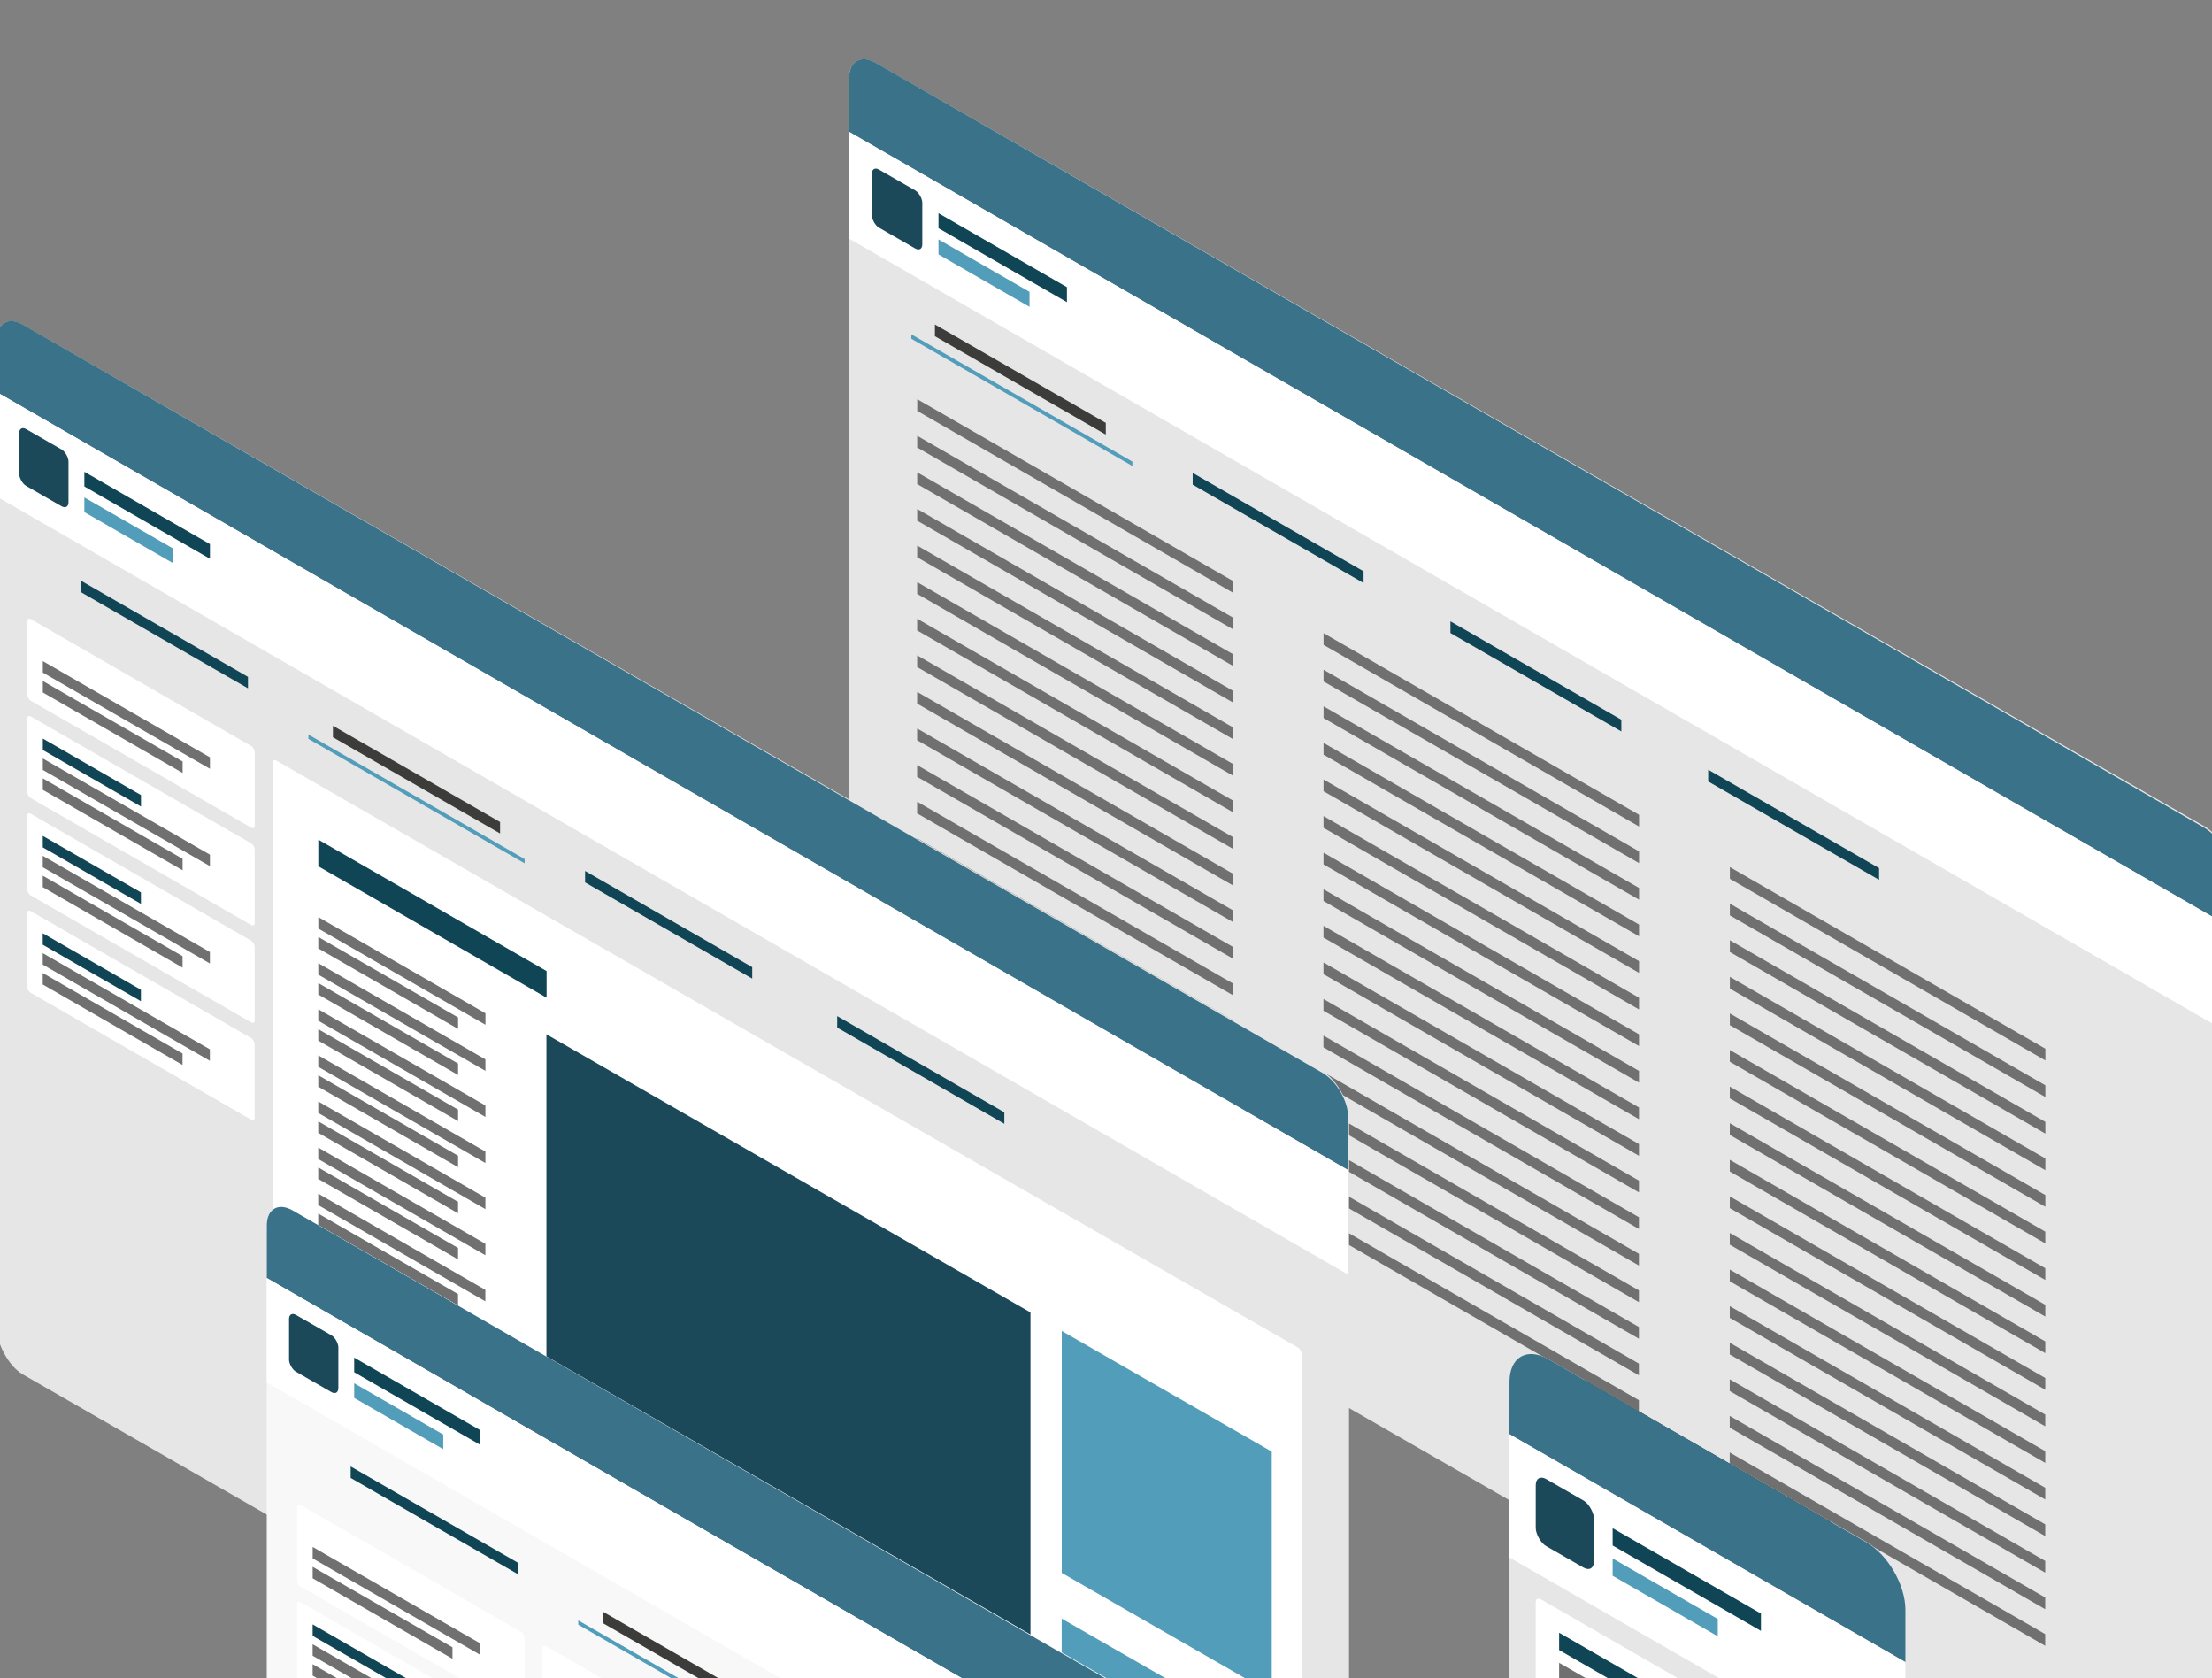 <svg width="323" height="245" viewBox="0 0 323 245" fill="none" xmlns="http://www.w3.org/2000/svg">
<rect x="0" y="0" width="323" height="245" fill="#808080" stroke="none"/>
<g clip-path="url(#clip0_2153_5307)">
<rect width="232.83" height="156.67" rx="4.452" transform="matrix(0.867 0.498 -0 1 123.985 6.956)" fill="#E6E6E6"/>
<path d="M123.994 11.393C123.995 8.935 125.722 7.936 127.853 9.162L321.865 120.834C323.995 122.06 325.722 125.047 325.721 127.505L325.719 135.365L123.991 19.253L123.994 11.393Z" fill="#397289"/>
<path d="M123.992 19.246L325.721 135.358L325.716 150.951L123.987 34.839L123.992 19.246Z" fill="white"/>
<rect width="8.489" height="8.478" rx="1.187" transform="matrix(0.867 0.498 -0 1 127.315 24.162)" fill="#1B495A"/>
<rect width="21.631" height="2.189" transform="matrix(0.867 0.499 -0 1 137.042 31.127)" fill="#104556"/>
<rect width="15.334" height="2.189" transform="matrix(0.867 0.499 -0 1 137.041 34.954)" fill="#529DBA"/>
<rect width="28.78" height="1.711" transform="matrix(0.867 0.499 -0 1 136.519 47.374)" fill="#3C3C3B"/>
<rect width="37.231" height="0.641" transform="matrix(0.867 0.499 -0 1 133.073 48.808)" fill="#529DBA"/>
<rect width="28.78" height="1.711" transform="matrix(0.867 0.499 -0 1 174.158 69.039)" fill="#104556"/>
<rect width="53.136" height="1.711" transform="matrix(0.867 0.499 -0 1 133.937 58.28)" fill="#707070"/>
<rect width="53.136" height="1.711" transform="matrix(0.867 0.499 -0 1 193.268 92.432)" fill="#707070"/>
<rect width="53.136" height="1.711" transform="matrix(0.867 0.499 -0 1 252.6 126.583)" fill="#707070"/>
<rect width="53.136" height="1.711" transform="matrix(0.867 0.499 -0 1 133.932 63.62)" fill="#707070"/>
<rect width="53.136" height="1.711" transform="matrix(0.867 0.499 -0 1 133.932 68.961)" fill="#707070"/>
<rect width="53.136" height="1.711" transform="matrix(0.867 0.499 -0 1 133.931 74.304)" fill="#707070"/>
<rect width="53.136" height="1.711" transform="matrix(0.867 0.499 -0 1 133.929 79.644)" fill="#707070"/>
<rect width="53.136" height="1.711" transform="matrix(0.867 0.499 -0 1 133.929 84.987)" fill="#707070"/>
<rect width="53.136" height="1.711" transform="matrix(0.867 0.499 -0 1 133.926 90.326)" fill="#707070"/>
<rect width="53.136" height="1.711" transform="matrix(0.867 0.499 -0 1 133.926 95.669)" fill="#707070"/>
<rect width="53.136" height="1.711" transform="matrix(0.867 0.499 -0 1 133.924 101.009)" fill="#707070"/>
<rect width="53.136" height="1.711" transform="matrix(0.867 0.499 -0 1 133.922 106.35)" fill="#707070"/>
<rect width="53.136" height="1.711" transform="matrix(0.867 0.499 -0 1 133.92 111.693)" fill="#707070"/>
<rect width="53.136" height="1.711" transform="matrix(0.867 0.499 -0 1 133.919 117.032)" fill="#707070"/>
<rect width="53.136" height="1.711" transform="matrix(0.867 0.499 -0 1 133.915 122.373)" fill="#707070"/>
<rect width="53.136" height="1.711" transform="matrix(0.867 0.499 -0 1 133.915 127.715)" fill="#707070"/>
<rect width="53.136" height="1.711" transform="matrix(0.867 0.499 -0 1 133.913 133.055)" fill="#707070"/>
<rect width="53.136" height="1.711" transform="matrix(0.867 0.499 -0 1 133.912 138.396)" fill="#707070"/>
<rect width="53.136" height="1.711" transform="matrix(0.867 0.499 -0 1 133.912 143.738)" fill="#707070"/>
<rect width="53.136" height="1.711" transform="matrix(0.867 0.499 -0 1 193.267 97.773)" fill="#707070"/>
<rect width="53.136" height="1.711" transform="matrix(0.867 0.499 -0 1 193.267 103.114)" fill="#707070"/>
<rect width="53.136" height="1.711" transform="matrix(0.867 0.499 -0 1 193.265 108.455)" fill="#707070"/>
<rect width="53.136" height="1.711" transform="matrix(0.867 0.499 -0 1 193.264 113.796)" fill="#707070"/>
<rect width="53.136" height="1.711" transform="matrix(0.867 0.499 -0 1 193.262 119.138)" fill="#707070"/>
<rect width="53.136" height="1.711" transform="matrix(0.867 0.499 -0 1 193.262 124.479)" fill="#707070"/>
<rect width="53.136" height="1.711" transform="matrix(0.867 0.499 -0 1 193.259 129.821)" fill="#707070"/>
<rect width="53.136" height="1.711" transform="matrix(0.867 0.499 -0 1 193.257 135.16)" fill="#707070"/>
<rect width="53.136" height="1.711" transform="matrix(0.867 0.499 -0 1 193.256 140.503)" fill="#707070"/>
<rect width="53.136" height="1.711" transform="matrix(0.867 0.499 -0 1 193.254 145.843)" fill="#707070"/>
<rect width="53.136" height="1.711" transform="matrix(0.867 0.499 -0 1 193.251 151.184)" fill="#707070"/>
<rect width="53.136" height="1.711" transform="matrix(0.867 0.499 -0 1 193.249 156.525)" fill="#707070"/>
<rect width="53.136" height="1.711" transform="matrix(0.867 0.499 -0 1 193.247 161.866)" fill="#707070"/>
<rect width="53.136" height="1.711" transform="matrix(0.867 0.499 -0 1 193.247 167.208)" fill="#707070"/>
<rect width="53.136" height="1.711" transform="matrix(0.867 0.499 -0 1 193.245 172.548)" fill="#707070"/>
<rect width="53.136" height="1.711" transform="matrix(0.867 0.499 -0 1 193.243 177.891)" fill="#707070"/>
<rect width="53.136" height="1.711" transform="matrix(0.867 0.499 -0 1 252.599 131.925)" fill="#707070"/>
<rect width="53.136" height="1.711" transform="matrix(0.867 0.499 -0 1 252.598 137.265)" fill="#707070"/>
<rect width="53.136" height="1.711" transform="matrix(0.867 0.499 -0 1 252.598 142.608)" fill="#707070"/>
<rect width="53.136" height="1.711" transform="matrix(0.867 0.499 -0 1 252.596 147.948)" fill="#707070"/>
<rect width="53.136" height="1.711" transform="matrix(0.867 0.499 -0 1 252.59 153.289)" fill="#707070"/>
<rect width="53.136" height="1.711" transform="matrix(0.867 0.499 -0 1 252.59 158.631)" fill="#707070"/>
<rect width="53.136" height="1.711" transform="matrix(0.867 0.499 -0 1 252.59 163.972)" fill="#707070"/>
<rect width="53.136" height="1.711" transform="matrix(0.867 0.499 -0 1 252.589 169.313)" fill="#707070"/>
<rect width="53.136" height="1.711" transform="matrix(0.867 0.499 -0 1 252.588 174.655)" fill="#707070"/>
<rect width="53.136" height="1.711" transform="matrix(0.867 0.499 -0 1 252.584 179.994)" fill="#707070"/>
<rect width="53.136" height="1.711" transform="matrix(0.867 0.499 -0 1 252.584 185.336)" fill="#707070"/>
<rect width="53.136" height="1.711" transform="matrix(0.867 0.499 -0 1 252.582 190.677)" fill="#707070"/>
<rect width="53.136" height="1.711" transform="matrix(0.867 0.499 -0 1 252.58 196.018)" fill="#707070"/>
<rect width="53.136" height="1.711" transform="matrix(0.867 0.499 -0 1 252.579 201.359)" fill="#707070"/>
<rect width="53.136" height="1.711" transform="matrix(0.867 0.499 -0 1 252.577 206.7)" fill="#707070"/>
<rect width="53.136" height="1.711" transform="matrix(0.867 0.499 -0 1 252.574 212.041)" fill="#707070"/>
<rect width="28.78" height="1.711" transform="matrix(0.867 0.499 -0 1 211.797 90.704)" fill="#104556"/>
<rect width="28.78" height="1.711" transform="matrix(0.867 0.499 -0 1 249.435 112.37)" fill="#104556"/>
<rect width="227.732" height="153.239" rx="4.354" transform="matrix(0.867 0.498 -0 1 -0.455 45.232)" fill="#E6E6E6"/>
<path d="M-0.446 49.571C-0.445 47.167 1.245 46.19 3.329 47.389L193.093 156.616C195.177 157.815 196.865 160.737 196.865 163.141L196.862 170.829L-0.448 57.259L-0.446 49.571Z" fill="#397289"/>
<path d="M-0.447 57.252L196.864 170.821L196.859 186.073L-0.452 72.503L-0.447 57.252Z" fill="white"/>
<rect width="8.304" height="8.292" rx="1.161" transform="matrix(0.867 0.498 -0 1 2.803 62.061)" fill="#1B495A"/>
<rect width="21.157" height="2.141" transform="matrix(0.867 0.499 -0 1 12.317 68.874)" fill="#104556"/>
<rect width="14.998" height="2.141" transform="matrix(0.867 0.499 -0 1 12.316 72.617)" fill="#529DBA"/>
<rect width="28.15" height="1.673" transform="matrix(0.867 0.499 -0 1 11.803 84.764)" fill="#104556"/>
<rect width="36.416" height="0.627" transform="matrix(0.867 0.499 -0 1 45.035 107.236)" fill="#529DBA"/>
<rect width="28.15" height="1.673" transform="matrix(0.867 0.499 -0 1 48.617 105.954)" fill="#3C3C3B"/>
<rect width="28.15" height="1.673" transform="matrix(0.867 0.499 -0 1 85.435 127.146)" fill="#104556"/>
<rect width="28.15" height="1.673" transform="matrix(0.867 0.499 -0 1 122.248 148.336)" fill="#104556"/>
<rect width="38.303" height="11.918" rx="0.581" transform="matrix(0.867 0.499 -0 1 3.987 90.091)" fill="white"/>
<rect width="173.297" height="102.127" rx="0.581" transform="matrix(0.867 0.498 -0 1 39.81 110.724)" fill="white"/>
<rect width="38.303" height="11.918" rx="0.581" transform="matrix(0.867 0.499 -0 1 3.981 104.3)" fill="white"/>
<rect width="38.303" height="11.918" rx="0.581" transform="matrix(0.867 0.499 -0 1 3.979 118.509)" fill="white"/>
<rect width="38.303" height="11.918" rx="0.581" transform="matrix(0.867 0.499 -0 1 3.975 132.719)" fill="white"/>
<rect width="38.446" height="3.89" transform="matrix(0.867 0.499 -0 1 46.481 122.575)" fill="#104556"/>
<rect width="28.15" height="1.673" transform="matrix(0.867 0.499 -0 1 6.253 96.512)" fill="#707070"/>
<rect width="23.545" height="1.673" transform="matrix(0.867 0.499 -0 1 6.253 99.416)" fill="#707070"/>
<rect width="16.534" height="1.673" transform="matrix(0.867 0.499 -0 1 6.253 107.819)" fill="#104556"/>
<rect width="16.534" height="1.673" transform="matrix(0.867 0.499 -0 1 6.246 122.028)" fill="#104556"/>
<rect width="16.534" height="1.673" transform="matrix(0.867 0.499 -0 1 6.241 136.238)" fill="#104556"/>
<rect width="28.15" height="1.673" transform="matrix(0.867 0.499 -0 1 6.25 110.723)" fill="#707070"/>
<rect width="28.15" height="1.673" transform="matrix(0.867 0.499 -0 1 46.48 133.879)" fill="#707070"/>
<rect width="28.15" height="1.673" transform="matrix(0.867 0.499 -0 1 46.477 140.609)" fill="#707070"/>
<rect width="28.15" height="1.673" transform="matrix(0.867 0.499 -0 1 46.476 147.337)" fill="#707070"/>
<rect width="28.15" height="1.673" transform="matrix(0.867 0.499 -0 1 46.474 154.066)" fill="#707070"/>
<rect width="28.15" height="1.673" transform="matrix(0.867 0.499 -0 1 46.473 160.797)" fill="#707070"/>
<rect width="28.15" height="1.673" transform="matrix(0.867 0.499 -0 1 46.471 167.527)" fill="#707070"/>
<rect width="28.15" height="1.673" transform="matrix(0.867 0.499 -0 1 46.467 174.254)" fill="#707070"/>
<rect width="28.15" height="1.673" transform="matrix(0.867 0.499 -0 1 46.466 180.985)" fill="#707070"/>
<rect width="28.15" height="1.673" transform="matrix(0.867 0.499 -0 1 46.463 187.714)" fill="#707070"/>
<rect width="28.15" height="1.673" transform="matrix(0.867 0.499 -0 1 6.245 124.932)" fill="#707070"/>
<rect width="23.545" height="1.673" transform="matrix(0.867 0.499 -0 1 6.249 113.626)" fill="#707070"/>
<rect width="23.545" height="1.673" transform="matrix(0.867 0.499 -0 1 46.477 136.783)" fill="#707070"/>
<rect width="28.15" height="1.673" transform="matrix(0.867 0.499 -0 1 6.24 139.141)" fill="#707070"/>
<rect width="23.545" height="1.673" transform="matrix(0.867 0.499 -0 1 46.477 143.513)" fill="#707070"/>
<rect width="23.545" height="1.673" transform="matrix(0.867 0.499 -0 1 46.476 150.241)" fill="#707070"/>
<rect width="23.545" height="1.673" transform="matrix(0.867 0.499 -0 1 46.473 156.971)" fill="#707070"/>
<rect width="23.545" height="1.673" transform="matrix(0.867 0.499 -0 1 46.471 163.701)" fill="#707070"/>
<rect width="23.545" height="1.673" transform="matrix(0.867 0.499 -0 1 46.469 170.43)" fill="#707070"/>
<rect width="23.545" height="1.673" transform="matrix(0.867 0.499 -0 1 46.466 177.16)" fill="#707070"/>
<rect width="23.545" height="1.673" transform="matrix(0.867 0.499 -0 1 46.463 183.888)" fill="#707070"/>
<rect width="23.545" height="1.673" transform="matrix(0.867 0.499 -0 1 46.462 190.618)" fill="#707070"/>
<rect width="23.545" height="1.673" transform="matrix(0.867 0.499 -0 1 6.245 127.837)" fill="#707070"/>
<rect width="23.545" height="1.673" transform="matrix(0.867 0.499 -0 1 6.24 142.046)" fill="#707070"/>
<rect width="81.527" height="77.325" transform="matrix(0.867 0.498 -0 1 79.788 150.993)" fill="#1B495A"/>
<rect width="35.367" height="35.319" transform="matrix(0.867 0.498 -0 1 155.041 194.302)" fill="#529DBA"/>
<rect width="35.367" height="35.319" transform="matrix(0.867 0.498 -0 1 155.03 236.292)" fill="#529DBA"/>
<rect width="66.727" height="130.415" rx="6.578" transform="matrix(0.867 0.498 -0 1 220.416 195.167)" fill="#E6E6E6"/>
<rect width="57.863" height="18.005" rx="0.877" transform="matrix(0.867 0.499 -0 1 224.244 233.042)" fill="white"/>
<rect width="24.978" height="2.528" transform="matrix(0.867 0.499 -0 1 227.666 238.357)" fill="#104556"/>
<rect width="42.525" height="2.528" transform="matrix(0.867 0.499 -0 1 227.666 242.746)" fill="#707070"/>
<path d="M231.377 201.47L267.269 222.122L267.268 223.567C267.267 227.199 264.714 228.675 261.566 226.864L235.174 211.679C233.076 210.471 231.375 207.529 231.376 205.108L231.377 201.47Z" fill="#211F20"/>
<path d="M220.418 201.74C220.419 198.108 222.972 196.632 226.12 198.444L272.531 225.157C275.679 226.969 278.23 231.382 278.229 235.014L278.227 242.65L220.415 209.376L220.418 201.74Z" fill="#397289"/>
<path d="M220.415 209.369L278.227 242.643L278.221 260.645L220.409 227.371L220.415 209.369Z" fill="white"/>
<rect width="9.803" height="9.79" rx="1.754" transform="matrix(0.867 0.498 -0 1 224.25 215.047)" fill="#1B495A"/>
<rect width="24.978" height="2.527" transform="matrix(0.867 0.499 -0 1 235.483 223.092)" fill="#104556"/>
<rect width="17.706" height="2.527" transform="matrix(0.867 0.499 -0 1 235.481 227.511)" fill="#529DBA"/>
<rect width="227.732" height="153.239" rx="4.354" transform="matrix(0.867 0.498 -0 1 38.952 174.551)" fill="#F8F8F8"/>
<path d="M38.961 178.891C38.961 176.486 40.651 175.509 42.735 176.709L232.499 285.935C234.583 287.135 236.272 290.056 236.271 292.46L236.269 300.148L38.958 186.578L38.961 178.891Z" fill="#397289"/>
<path d="M38.959 186.57L236.27 300.14L236.266 315.391L38.954 201.822L38.959 186.57Z" fill="white"/>
<rect width="8.304" height="8.292" rx="1.161" transform="matrix(0.867 0.498 -0 1 42.208 191.38)" fill="#1B495A"/>
<rect width="21.157" height="2.141" transform="matrix(0.867 0.499 -0 1 51.72 198.19)" fill="#104556"/>
<rect width="14.998" height="2.141" transform="matrix(0.867 0.499 -0 1 51.72 201.936)" fill="#529DBA"/>
<rect width="28.15" height="1.673" transform="matrix(0.867 0.499 -0 1 51.206 214.082)" fill="#104556"/>
<rect width="36.416" height="0.627" transform="matrix(0.867 0.499 -0 1 84.441 236.556)" fill="#529DBA"/>
<rect width="28.15" height="1.673" transform="matrix(0.867 0.499 -0 1 88.024 235.274)" fill="#3C3C3B"/>
<rect width="38.303" height="11.918" rx="0.581" transform="matrix(0.867 0.499 -0 1 43.391 219.408)" fill="white"/>
<rect width="173.297" height="102.127" rx="0.581" transform="matrix(0.867 0.498 -0 1 79.217 240.043)" fill="white"/>
<rect width="38.303" height="11.918" rx="0.581" transform="matrix(0.867 0.499 -0 1 43.388 233.618)" fill="white"/>
<rect width="28.15" height="1.673" transform="matrix(0.867 0.499 -0 1 45.658 225.831)" fill="#707070"/>
<rect width="23.545" height="1.673" transform="matrix(0.867 0.499 -0 1 45.657 228.736)" fill="#707070"/>
<rect width="16.534" height="1.673" transform="matrix(0.867 0.499 -0 1 45.653 237.137)" fill="#104556"/>
<rect width="28.15" height="1.673" transform="matrix(0.867 0.499 -0 1 45.653 240.041)" fill="#707070"/>
<rect width="23.545" height="1.673" transform="matrix(0.867 0.499 -0 1 45.653 242.946)" fill="#707070"/>
</g>
<defs>
<clipPath id="clip0_2153_5307">
<rect width="323" height="245" fill="white"/>
</clipPath>
</defs>
</svg>
